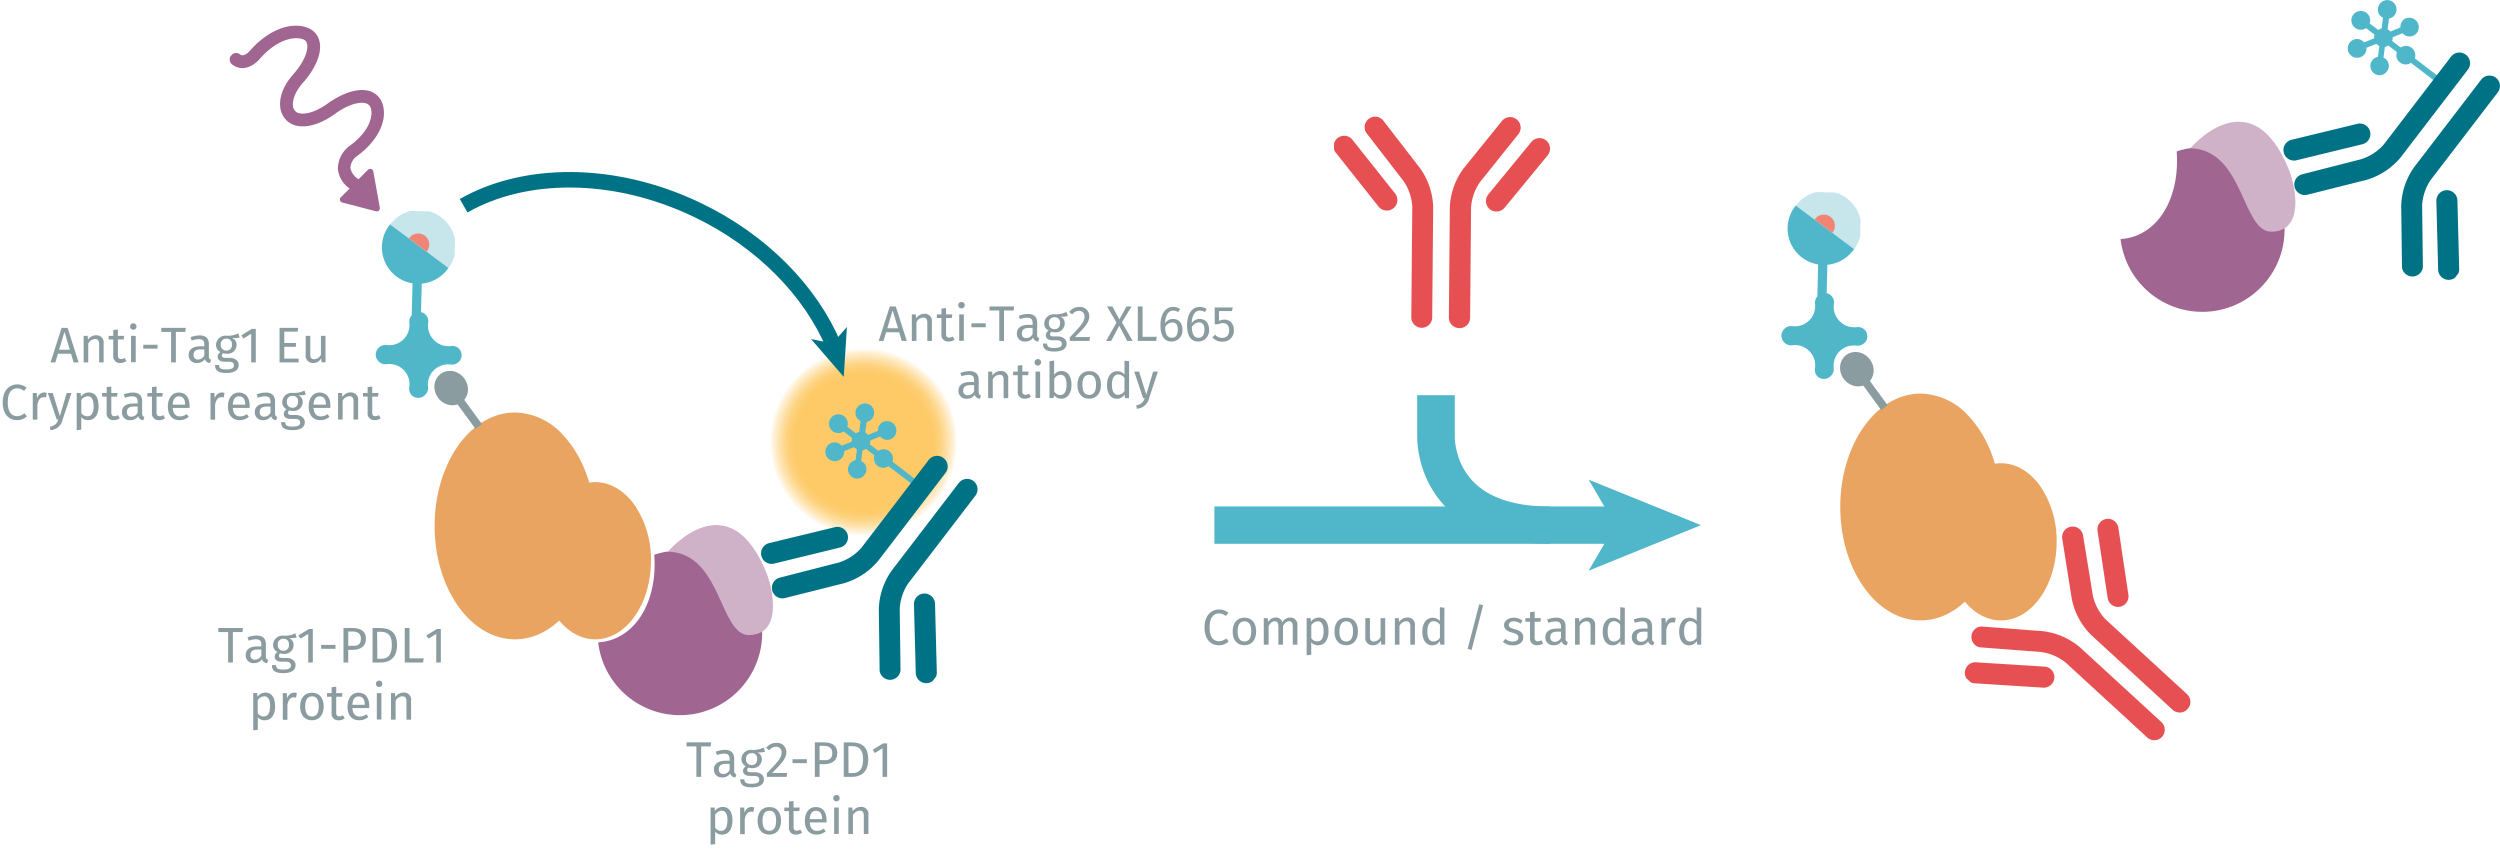 <svg id="Calque_1" data-name="Calque 1" xmlns="http://www.w3.org/2000/svg" xmlns:xlink="http://www.w3.org/1999/xlink" viewBox="0 0 699.69 238.32"><defs><radialGradient id="Dégradé_sans_nom_31" cx="38.48" cy="38.48" r="38.48" gradientUnits="userSpaceOnUse"><stop offset="0.71" stop-color="#fdca67"/><stop offset="0.74" stop-color="#fdca67" stop-opacity="0.98"/><stop offset="0.78" stop-color="#fdca67" stop-opacity="0.91"/><stop offset="0.82" stop-color="#fdca67" stop-opacity="0.81"/><stop offset="0.86" stop-color="#fdca67" stop-opacity="0.66"/><stop offset="0.9" stop-color="#fdca67" stop-opacity="0.48"/><stop offset="0.95" stop-color="#fdca67" stop-opacity="0.25"/><stop offset="0.99" stop-color="#fdca67" stop-opacity="0"/></radialGradient><symbol id="antibody-red" data-name="antibody-red" viewBox="0 0 51.27 50.27"><path d="M21.18,50.27a2.49,2.49,0,0,1-2.5-2.5V21.53a11.93,11.93,0,0,0-2.1-6l-9-11.44A2.5,2.5,0,0,1,11.46,1l9,11.44a16.65,16.65,0,0,1,3.18,9.14V47.77A2.5,2.5,0,0,1,21.18,50.27Z" fill="#e75052"/><path d="M12.62,22.53a2.48,2.48,0,0,1-1.94-.93L.56,9.07A2.5,2.5,0,1,1,4.44,5.93L14.57,18.46A2.5,2.5,0,0,1,14.19,22,2.46,2.46,0,0,1,12.62,22.53Z" fill="#e75052"/><path d="M30.09,50.27a2.5,2.5,0,0,1-2.5-2.5V21.53a16.65,16.65,0,0,1,3.18-9.14L39.81,1a2.5,2.5,0,0,1,3.92,3.1l-9,11.44a11.93,11.93,0,0,0-2.1,6V47.77A2.5,2.5,0,0,1,30.09,50.27Z" fill="#e75052"/><path d="M38.65,22.53A2.44,2.44,0,0,1,37.08,22a2.49,2.49,0,0,1-.38-3.51L46.82,5.93a2.5,2.5,0,0,1,3.89,3.14L40.59,21.6A2.5,2.5,0,0,1,38.65,22.53Z" fill="#e75052"/></symbol><symbol id="fluorophore-acceptor-XL665" data-name="fluorophore-acceptor-XL665" viewBox="0 0 16.17 25.51"><path d="M15.06,10.44a2.23,2.23,0,0,0-2.58.26L10.26,9.42a1.87,1.87,0,0,0,0-.86l2.22-1.29a2.22,2.22,0,0,0,3.39-2.78,2.27,2.27,0,0,0-1.35-1,2.22,2.22,0,0,0-1.69.23A2.19,2.19,0,0,0,11.8,5a2.16,2.16,0,0,0,0,1L9.55,7.32a2.2,2.2,0,0,0-.76-.43V4.33a2.23,2.23,0,1,0-1.41,0V6.89a2.2,2.2,0,0,0-.76.43L4.41,6a2.31,2.31,0,0,0,0-1,2.13,2.13,0,0,0-1-1.35,2.23,2.23,0,1,0,.35,3.59L5.91,8.55a2.2,2.2,0,0,0,0,.44,2,2,0,0,0,0,.43L3.69,10.7a2.24,2.24,0,0,0-2.58-.26,2.24,2.24,0,0,0-.81,3,2.27,2.27,0,0,0,1.35,1,2.3,2.3,0,0,0,.58.07,2.22,2.22,0,0,0,1.11-.29,2.19,2.19,0,0,0,1-1.35,2.16,2.16,0,0,0,0-1l2.22-1.29a2.08,2.08,0,0,0,.76.44v2.56a2.22,2.22,0,0,0,0,4.21V24.8a.71.71,0,1,0,1.41,0V17.86a2.21,2.21,0,0,0,1.52-2.1,2.24,2.24,0,0,0-1.52-2.11V11.09a2,2,0,0,0,.76-.44l2.21,1.28a2.3,2.3,0,0,0,0,1,2.13,2.13,0,0,0,1,1.35,2.18,2.18,0,0,0,1.11.3,1.89,1.89,0,0,0,.58-.08,2.22,2.22,0,0,0,.54-4.07Z" fill="#4fb7c9"/></symbol><symbol id="antibody-blue" data-name="antibody-blue" viewBox="0 0 51.27 50.27"><path d="M21.18,50.27a2.49,2.49,0,0,1-2.5-2.5V21.53a11.93,11.93,0,0,0-2.1-6l-9-11.44A2.5,2.5,0,0,1,11.46,1l9,11.44a16.65,16.65,0,0,1,3.18,9.14V47.77A2.5,2.5,0,0,1,21.18,50.27Z" fill="#007286"/><path d="M12.62,22.53a2.48,2.48,0,0,1-1.94-.93L.56,9.07A2.5,2.5,0,1,1,4.44,5.93L14.57,18.46A2.5,2.5,0,0,1,14.19,22,2.46,2.46,0,0,1,12.62,22.53Z" fill="#007286"/><path d="M30.09,50.27a2.5,2.5,0,0,1-2.5-2.5V21.53a16.65,16.65,0,0,1,3.18-9.14L39.81,1a2.5,2.5,0,0,1,3.92,3.1l-9,11.44a11.93,11.93,0,0,0-2.1,6V47.77A2.5,2.5,0,0,1,30.09,50.27Z" fill="#007286"/><path d="M38.64,22.53A2.43,2.43,0,0,1,37.08,22a2.49,2.49,0,0,1-.38-3.51L46.82,5.93a2.5,2.5,0,0,1,3.89,3.14L40.59,21.6A2.5,2.5,0,0,1,38.64,22.53Z" fill="#007286"/></symbol><symbol id="compound-purple-tag" data-name="compound-purple-tag" viewBox="0 0 44.29 42.22"><path d="M20,2.53C17.58,12,11.19,18.7,3.68,18.7a12.61,12.61,0,0,1-3.25-.44A19.85,19.85,0,1,0,20,2.53Z" fill="#a06590"/><path d="M23.37,2.87c12.25,4.5,5.25,23.22,12.2,25.35,7.39,2.28,8.9-7.9,8.7-12.76C42.83-9,23.37,2.87,23.37,2.87Z" fill="#d0b2c8"/></symbol><symbol id="fluorophore-donor-cryptate" data-name="fluorophore-donor-cryptate" viewBox="0 0 17.27 25.51"><path d="M15.46,3.31,9.6,7.46l-2,1.41L1.38,13.28a8.62,8.62,0,0,0,6.23,3.89v7.25a1.1,1.1,0,0,0,2.19,0V17.15A8.63,8.63,0,0,0,17.27,8.6,8.55,8.55,0,0,0,15.46,3.31Z" fill="#4fb7c9"/><path d="M15.46,3.34a8.63,8.63,0,0,0-14.08,10Z" fill="#8fcfd9" opacity="0.5"/><path d="M10.91,6.53a2.62,2.62,0,0,0-4.84,1.4,2.58,2.58,0,0,0,.57,1.63" fill="#f08576"/></symbol><symbol id="assay-avidine-blue" data-name="assay-avidine-blue" viewBox="0 0 17.66 17.66"><path d="M12.83,6.68a4.34,4.34,0,0,1-.07-3.83,2,2,0,0,0,0-1.79h0A2,2,0,0,0,10.09.22L10,.3a2,2,0,0,0-1,1.4,4.3,4.3,0,0,1-2.24,3A4.29,4.29,0,0,1,3,4.8a2,2,0,0,0-1.74,0l-.15.08A2,2,0,0,0,.22,7.56h0a2,2,0,0,0,1.46,1,4.28,4.28,0,0,1,3.09,2.26,4.32,4.32,0,0,1,.07,3.82,2,2,0,0,0,0,1.79l.06.12a2,2,0,0,0,2.65.84l.15-.08a2,2,0,0,0,1-1.4,4.31,4.31,0,0,1,6-3.1,2,2,0,0,0,1.74,0l.15-.08a2,2,0,0,0,.84-2.66L17.38,10a2,2,0,0,0-1.46-1A4.31,4.31,0,0,1,12.83,6.68Z" fill="#50b7c9"/></symbol><symbol id="assay-protein-double" data-name="assay-protein-double" viewBox="0 0 46.22 48.46"><path d="M34.33,24.23c0,13.38-7.69,24.23-17.17,24.23S0,37.61,0,24.23,7.68,0,17.16,0A14.16,14.16,0,0,1,27.49,4.88C31.64,9.3,34.33,16.32,34.33,24.23Z" fill="#e9a461"/><path d="M46.22,31.67c0,9.27-5.32,16.79-11.89,16.79S22.44,40.94,22.44,31.67s5.32-16.79,11.89-16.79c3.28,0,6.25,1.88,8.41,4.92A20.73,20.73,0,0,1,46.22,31.67Z" fill="#e9a461"/></symbol><symbol id="assay-fluorophore-grey" data-name="assay-fluorophore-grey" viewBox="0 0 5.67 10.41"><path d="M5.66,2.92a2.83,2.83,0,1,0-3.6,2.63v4.87h1.4V5.59A2.81,2.81,0,0,0,5.66,2.92Z" fill="#8b9ca0"/></symbol><symbol id="fluorophore-emission-orange" data-name="fluorophore-emission-orange" viewBox="0 0 76.96 76.96"><path d="M74.23,52.67A38.47,38.47,0,1,1,52.67,2.72,38.46,38.46,0,0,1,74.23,52.67Z" fill="url(#Dégradé_sans_nom_31)"/></symbol><symbol id="stimulation" data-name="stimulation" viewBox="0 0 20.1 42.52"><path d="M12.7,20.42a1,1,0,0,0-.29-.08C9,19.89,7.13,18.63,6.53,17.6a1.4,1.4,0,0,1-.13-1.32l0-.1s.81-2,4.93-2.3c3.9-.23,7-1.56,8.16-3.54a3.64,3.64,0,0,0,.23-3.49c-1.45-3.31-5.85-5.24-11.2-4.91H8.48s-1.88.2-2-.86a1.27,1.27,0,1,0-2.51.38c.42,2.76,3.31,3.17,4.82,3,4.84-.28,7.86,1.51,8.7,3.41A1.15,1.15,0,0,1,17.37,9c-.62,1-2.76,2.13-6.15,2.33-5.55.34-7,3.42-7.17,4a4,4,0,0,0,.29,3.54c1.14,1.95,3.78,3.36,7.29,3.9l.07,0c3.42.6,5.16,1.92,5.63,2.87a1.36,1.36,0,0,1,0,1.31c-.93,1.73-3.93,3.11-8.54,2.3H8.63A5.62,5.62,0,0,0,4.17,30.9a5.39,5.39,0,0,0-1.09,4.39H.63a.62.62,0,0,0-.54.94l3.54,6a.62.62,0,0,0,1,0l4.16-6a.62.62,0,0,0-.51-1H5.64a3.42,3.42,0,0,1,.42-2.71,3.09,3.09,0,0,1,2.31-.8c5.12.87,9.49-.54,11.14-3.6a3.9,3.9,0,0,0,.1-3.62C18.66,22.62,16.16,21.12,12.7,20.42Z" fill="#a06590"/></symbol><symbol id="misc-arrow" data-name="misc-arrow" viewBox="0 0 116.38 42.33"><line y1="31.35" x2="97.32" y2="31.35" fill="none" stroke="#4fb7c9" stroke-miterlimit="10" stroke-width="9"/><polygon points="116.38 31.35 89.52 42.33 95.89 31.35 89.52 20.38 116.38 31.35" fill="#4fb7c9"/><path d="M80.14,31.35C52.15,31.35,53,9.87,53,9.87V0" fill="none" stroke="#4fb7c9" stroke-miterlimit="10" stroke-width="9"/></symbol></defs><path d="M16.22,99l-.73,2.42H14.15l3.09-9.65h1.68L22,101.42H20.6L19.88,99Zm1.83-6.12-1.51,5h3Z" fill="#8b9ca0"/><path d="M29,96.13v5.29H27.74V96.31c0-1.11-.45-1.43-1.16-1.43a2.24,2.24,0,0,0-1.88,1.3v5.24H23.41V94h1.11l.11,1.09a2.7,2.7,0,0,1,2.26-1.26A2,2,0,0,1,29,96.13Z" fill="#8b9ca0"/><path d="M33.69,101.59a1.86,1.86,0,0,1-2-2.1V95H30.41V94H31.7V92.37L33,92.22V94h1.75l-.14,1H33v4.4c0,.74.24,1.09.88,1.09a1.72,1.72,0,0,0,1-.32l.49.88A2.78,2.78,0,0,1,33.69,101.59Z" fill="#8b9ca0"/><path d="M38.21,91.38a.9.9,0,0,1-1.8,0,.9.9,0,0,1,1.8,0Zm-1.54,10V94H38v7.38Z" fill="#8b9ca0"/><path d="M44.09,96.49v1.09h-4V96.49Z" fill="#8b9ca0"/><path d="M49.22,92.9v8.52H47.89V92.9H45.14V91.77H52l-.14,1.13Z" fill="#8b9ca0"/><path d="M59.09,100.69l-.3.9a1.5,1.5,0,0,1-1.44-1.11,2.52,2.52,0,0,1-2.2,1.11,2.14,2.14,0,0,1-2.35-2.23c0-1.58,1.19-2.44,3.25-2.44h1.13v-.54c0-1.07-.51-1.46-1.54-1.46a6.73,6.73,0,0,0-2,.39l-.32-.93a7.18,7.18,0,0,1,2.55-.51c1.78,0,2.59.91,2.59,2.45V99.7C58.47,100.34,58.71,100.55,59.09,100.69Zm-1.91-1.22V97.78h-1c-1.36,0-2,.5-2,1.51a1.17,1.17,0,0,0,1.28,1.33A1.9,1.9,0,0,0,57.18,99.47Z" fill="#8b9ca0"/><path d="M64.91,94.6a1.94,1.94,0,0,1,1.3,1.86A2.51,2.51,0,0,1,63.4,99a2.93,2.93,0,0,1-.94-.14.88.88,0,0,0-.36.69c0,.33.21.6,1,.6h1.18c1.51,0,2.52.87,2.52,2,0,1.43-1.17,2.24-3.46,2.24s-3.16-.74-3.16-2.24H61.3c0,.84.38,1.24,2,1.24s2.16-.41,2.16-1.15-.56-1-1.49-1H62.81c-1.32,0-1.9-.66-1.9-1.4a1.61,1.61,0,0,1,.81-1.31,2.1,2.1,0,0,1-1.25-2,2.64,2.64,0,0,1,2.85-2.58,6.37,6.37,0,0,0,3.37-.66l.38,1.17A7.44,7.44,0,0,1,64.91,94.6Zm-3.12,1.85a1.5,1.5,0,0,0,1.55,1.67,1.48,1.48,0,0,0,1.56-1.69,1.43,1.43,0,0,0-1.58-1.64A1.48,1.48,0,0,0,61.79,96.45Z" fill="#8b9ca0"/><path d="M70.3,101.42v-8l-2.18,1.33-.56-.91,2.9-1.79h1.13v9.37Z" fill="#8b9ca0"/><path d="M79.57,92.83V96h3.25v1.06H79.57v3.31h4v1.06H78.24V91.77h5.22l-.15,1.06Z" fill="#8b9ca0"/><path d="M90,101.42l-.1-1.15a2.47,2.47,0,0,1-2.29,1.32,2,2,0,0,1-2.06-2.26V94h1.29v5.15c0,1,.33,1.39,1.13,1.39a2.23,2.23,0,0,0,1.85-1.27V94h1.29v7.38Z" fill="#8b9ca0"/><path d="M7.45,108.55l-.73.86a2.84,2.84,0,0,0-1.86-.72c-1.46,0-2.68,1-2.68,3.9s1.17,3.88,2.67,3.88a3.26,3.26,0,0,0,2-.81l.67.85a3.75,3.75,0,0,1-2.76,1.08c-2.34,0-4-1.75-4-5s1.82-5,4-5A3.83,3.83,0,0,1,7.45,108.55Z" fill="#8b9ca0"/><path d="M13.11,110l-.24,1.25a2.63,2.63,0,0,0-.65-.08c-.92,0-1.45.66-1.76,2.07v4.22H9.17V110h1.11l.12,1.5a2.11,2.11,0,0,1,2-1.67A3,3,0,0,1,13.11,110Z" fill="#8b9ca0"/><path d="M14.1,120.4l-.14-1a2.53,2.53,0,0,0,2.34-2h-.44L13.38,110h1.38l2,6.44L18.66,110H20l-2.46,7.42A3.75,3.75,0,0,1,14.1,120.4Z" fill="#8b9ca0"/><path d="M27.58,113.72c0,2.24-1,3.87-2.9,3.87a2.39,2.39,0,0,1-1.93-.84v3.5l-1.29.15V110h1.11l.1,1a2.68,2.68,0,0,1,2.18-1.16C26.81,109.87,27.58,111.4,27.58,113.72Zm-1.38,0c0-1.92-.56-2.83-1.67-2.83A2.25,2.25,0,0,0,22.75,112v3.6a1.89,1.89,0,0,0,1.63.9C25.55,116.54,26.2,115.66,26.2,113.72Z" fill="#8b9ca0"/><path d="M31.85,117.59a1.85,1.85,0,0,1-2-2.1V111H28.57v-1h1.29v-1.67l1.29-.15V110H32.9l-.14,1H31.15v4.4c0,.74.24,1.09.88,1.09a1.72,1.72,0,0,0,1-.32l.49.88A2.78,2.78,0,0,1,31.85,117.59Z" fill="#8b9ca0"/><path d="M40.42,116.69l-.29.9a1.5,1.5,0,0,1-1.45-1.11,2.51,2.51,0,0,1-2.2,1.11,2.14,2.14,0,0,1-2.35-2.23c0-1.58,1.19-2.44,3.25-2.44h1.14v-.54c0-1.07-.52-1.46-1.55-1.46a6.61,6.61,0,0,0-2,.39l-.33-.93a7.18,7.18,0,0,1,2.55-.51c1.78,0,2.59.91,2.59,2.45v3.38C39.8,116.34,40,116.55,40.42,116.69Zm-1.9-1.22v-1.69h-1c-1.36,0-2,.5-2,1.51a1.17,1.17,0,0,0,1.28,1.33A1.9,1.9,0,0,0,38.52,115.47Z" fill="#8b9ca0"/><path d="M44.52,117.59a1.85,1.85,0,0,1-2-2.1V111H41.24v-1h1.29v-1.67l1.29-.15V110h1.75l-.14,1H43.82v4.4c0,.74.24,1.09.88,1.09a1.72,1.72,0,0,0,1-.32l.49.88A2.78,2.78,0,0,1,44.52,117.59Z" fill="#8b9ca0"/><path d="M53.05,114.17H48.34c.13,1.71.93,2.37,2,2.37a3.09,3.09,0,0,0,1.92-.65l.56.77a4,4,0,0,1-2.58.93c-2.06,0-3.26-1.44-3.26-3.78s1.16-3.94,3.07-3.94,3,1.39,3,3.64C53.08,113.76,53.06,114,53.05,114.17Zm-1.25-1c0-1.44-.57-2.24-1.74-2.24-1,0-1.62.69-1.72,2.33H51.8Z" fill="#8b9ca0"/><path d="M62.85,110l-.24,1.25a2.63,2.63,0,0,0-.65-.08c-.92,0-1.45.66-1.76,2.07v4.22H58.91V110H60l.12,1.5a2.12,2.12,0,0,1,2-1.67A3,3,0,0,1,62.85,110Z" fill="#8b9ca0"/><path d="M69.86,114.17h-4.7c.12,1.71.92,2.37,2,2.37a3.09,3.09,0,0,0,1.92-.65l.56.77a4,4,0,0,1-2.57.93c-2.06,0-3.27-1.44-3.27-3.78s1.17-3.94,3.07-3.94,3,1.39,3,3.64A6.12,6.12,0,0,1,69.86,114.17Zm-1.24-1c0-1.44-.58-2.24-1.74-2.24-1,0-1.63.69-1.72,2.33h3.46Z" fill="#8b9ca0"/><path d="M77.6,116.69l-.29.9a1.49,1.49,0,0,1-1.44-1.11,2.53,2.53,0,0,1-2.2,1.11,2.15,2.15,0,0,1-2.36-2.23c0-1.58,1.19-2.44,3.25-2.44H75.7v-.54c0-1.07-.52-1.46-1.54-1.46a6.67,6.67,0,0,0-2,.39l-.32-.93a7.14,7.14,0,0,1,2.55-.51c1.77,0,2.59.91,2.59,2.45v3.38C77,116.34,77.23,116.55,77.6,116.69Zm-1.9-1.22v-1.69h-1c-1.36,0-2,.5-2,1.51A1.16,1.16,0,0,0,74,116.62,1.9,1.9,0,0,0,75.7,115.47Z" fill="#8b9ca0"/><path d="M83.43,110.6a2,2,0,0,1,1.3,1.86A2.51,2.51,0,0,1,81.91,115a3,3,0,0,1-.94-.14.91.91,0,0,0-.36.69c0,.33.21.6,1,.6h1.17c1.52,0,2.53.87,2.53,2,0,1.43-1.18,2.24-3.46,2.24s-3.17-.74-3.17-2.24h1.16c0,.84.38,1.24,2,1.24S84,119,84,118.25s-.56-1-1.48-1H81.33c-1.32,0-1.91-.66-1.91-1.4a1.61,1.61,0,0,1,.81-1.31,2.11,2.11,0,0,1-1.24-2,2.64,2.64,0,0,1,2.84-2.58,6.42,6.42,0,0,0,3.38-.66l.37,1.17A7.33,7.33,0,0,1,83.43,110.6Zm-3.13,1.85a1.5,1.5,0,0,0,1.56,1.67c1,0,1.55-.62,1.55-1.69a1.43,1.43,0,0,0-1.58-1.64A1.49,1.49,0,0,0,80.3,112.45Z" fill="#8b9ca0"/><path d="M92.46,114.17H87.75c.13,1.71.93,2.37,2,2.37a3.09,3.09,0,0,0,1.92-.65l.56.77a4,4,0,0,1-2.58.93c-2.06,0-3.26-1.44-3.26-3.78s1.16-3.94,3.07-3.94,3,1.39,3,3.64C92.49,113.76,92.47,114,92.46,114.17Zm-1.25-1c0-1.44-.57-2.24-1.74-2.24-1,0-1.62.69-1.72,2.33h3.46Z" fill="#8b9ca0"/><path d="M100.23,112.13v5.29H98.94v-5.11c0-1.11-.45-1.43-1.16-1.43a2.24,2.24,0,0,0-1.88,1.3v5.24H94.61V110h1.11l.11,1.09a2.69,2.69,0,0,1,2.25-1.26A2,2,0,0,1,100.23,112.13Z" fill="#8b9ca0"/><path d="M104.89,117.59a1.85,1.85,0,0,1-2-2.1V111h-1.29v-1h1.29v-1.67l1.29-.15V110h1.75l-.14,1h-1.61v4.4c0,.74.24,1.09.88,1.09a1.75,1.75,0,0,0,1-.32l.49.88A2.78,2.78,0,0,1,104.89,117.59Z" fill="#8b9ca0"/><path d="M248,93l-.72,2.42h-1.35l3.1-9.65h1.68l3.08,9.65h-1.4L251.66,93Zm1.84-6.12-1.51,5h3Z" fill="#8b9ca0"/><path d="M260.82,90.13v5.29h-1.29V90.31c0-1.11-.45-1.43-1.16-1.43a2.24,2.24,0,0,0-1.88,1.3v5.24H255.2V88h1.11l.11,1.09a2.69,2.69,0,0,1,2.25-1.26A2,2,0,0,1,260.82,90.13Z" fill="#8b9ca0"/><path d="M265.48,95.59a1.85,1.85,0,0,1-2-2.1V89H262.2V88h1.29V86.37l1.29-.15V88h1.75l-.14,1h-1.61v4.4c0,.74.23,1.09.88,1.09a1.75,1.75,0,0,0,1-.32l.49.88A2.78,2.78,0,0,1,265.48,95.59Z" fill="#8b9ca0"/><path d="M270,85.38a.91.91,0,1,1-.91-.88A.86.86,0,0,1,270,85.38Zm-1.54,10V88h1.29v7.38Z" fill="#8b9ca0"/><path d="M275.88,90.49v1.09h-4V90.49Z" fill="#8b9ca0"/><path d="M281,86.9v8.52h-1.33V86.9h-2.74V85.77h6.89l-.14,1.13Z" fill="#8b9ca0"/><path d="M290.88,94.69l-.3.9a1.49,1.49,0,0,1-1.44-1.11,2.52,2.52,0,0,1-2.2,1.11,2.14,2.14,0,0,1-2.35-2.23c0-1.58,1.19-2.44,3.25-2.44H289v-.54c0-1.07-.52-1.46-1.54-1.46a6.67,6.67,0,0,0-2,.39l-.32-.93a7.14,7.14,0,0,1,2.55-.51c1.78,0,2.59.91,2.59,2.45V93.7C290.26,94.34,290.5,94.55,290.88,94.69ZM289,93.47V91.78h-1c-1.36,0-2,.5-2,1.51a1.16,1.16,0,0,0,1.27,1.33A1.9,1.9,0,0,0,289,93.47Z" fill="#8b9ca0"/><path d="M296.7,88.6a1.94,1.94,0,0,1,1.3,1.86A2.51,2.51,0,0,1,295.18,93a2.87,2.87,0,0,1-.93-.14.89.89,0,0,0-.37.69c0,.33.21.6,1,.6H296c1.51,0,2.52.87,2.52,2,0,1.43-1.18,2.24-3.46,2.24s-3.17-.74-3.17-2.24h1.16c0,.84.38,1.24,2,1.24s2.15-.41,2.15-1.15-.56-1-1.48-1H294.6c-1.32,0-1.91-.66-1.91-1.4a1.61,1.61,0,0,1,.81-1.31,2.11,2.11,0,0,1-1.24-2,2.64,2.64,0,0,1,2.84-2.58,6.39,6.39,0,0,0,3.38-.66l.37,1.17A7.33,7.33,0,0,1,296.7,88.6Zm-3.13,1.85a1.5,1.5,0,0,0,1.56,1.67c1,0,1.55-.62,1.55-1.69a1.43,1.43,0,0,0-1.58-1.64A1.49,1.49,0,0,0,293.57,90.45Z" fill="#8b9ca0"/><path d="M304.86,88.47c0,1.75-1.12,3-4,5.87h4.21l-.15,1.08H299.4v-1c3.3-3.45,4.12-4.34,4.12-5.87A1.46,1.46,0,0,0,302,87a2.29,2.29,0,0,0-1.9,1l-.87-.68A3.49,3.49,0,0,1,302,85.91,2.58,2.58,0,0,1,304.86,88.47Z" fill="#8b9ca0"/><path d="M315.47,95.42l-2.23-4.27L311,95.42h-1.43l2.9-5.14-2.65-4.51h1.52l1.94,3.63,2-3.63h1.43L314,90.21,317,95.42Z" fill="#8b9ca0"/><path d="M323.75,94.26l-.16,1.16h-5.14V85.77h1.33v8.49Z" fill="#8b9ca0"/><path d="M330.93,92.24a3.06,3.06,0,0,1-3,3.35c-2.28,0-3.15-1.88-3.15-4.57,0-3.06,1.33-5.11,3.55-5.11a3.43,3.43,0,0,1,1.93.57l-.5.86a2.74,2.74,0,0,0-1.45-.41c-1.36,0-2.17,1.42-2.24,3.56a2.63,2.63,0,0,1,2.26-1.23C329.71,89.26,330.93,90.24,330.93,92.24Zm-1.3,0c0-1.48-.63-2-1.52-2a2.4,2.4,0,0,0-2,1.29c0,2,.6,3,1.84,3S329.63,93.66,329.63,92.28Z" fill="#8b9ca0"/><path d="M338.39,92.24a3.06,3.06,0,0,1-3,3.35c-2.29,0-3.16-1.88-3.16-4.57,0-3.06,1.34-5.11,3.55-5.11a3.41,3.41,0,0,1,1.93.57l-.5.86a2.73,2.73,0,0,0-1.44-.41c-1.36,0-2.18,1.42-2.25,3.56a2.64,2.64,0,0,1,2.26-1.23C337.17,89.26,338.39,90.24,338.39,92.24Zm-1.3,0c0-1.48-.63-2-1.52-2a2.4,2.4,0,0,0-2,1.29c.05,2,.6,3,1.85,3C336.51,94.57,337.09,93.66,337.09,92.28Z" fill="#8b9ca0"/><path d="M341.17,87.06v2.76a3.29,3.29,0,0,1,1.5-.37c1.58,0,2.66,1.11,2.66,3a3.05,3.05,0,0,1-3.25,3.17,3.67,3.67,0,0,1-2.77-1.19l.78-.76a2.55,2.55,0,0,0,2,.9c1.18,0,1.92-.77,1.92-2.14s-.74-2-1.71-2a2.93,2.93,0,0,0-1.33.32h-1V86.05H345l-.18,1Z" fill="#8b9ca0"/><path d="M274.54,110.69l-.3.9a1.49,1.49,0,0,1-1.44-1.11,2.52,2.52,0,0,1-2.2,1.11,2.14,2.14,0,0,1-2.35-2.23c0-1.58,1.19-2.44,3.25-2.44h1.13v-.54c0-1.07-.52-1.46-1.54-1.46a6.67,6.67,0,0,0-2,.39l-.32-.93a7.14,7.14,0,0,1,2.55-.51c1.78,0,2.59.91,2.59,2.45v3.38C273.92,110.34,274.16,110.55,274.54,110.69Zm-1.91-1.22v-1.69h-1c-1.36,0-2.05.5-2.05,1.51a1.16,1.16,0,0,0,1.27,1.33A1.9,1.9,0,0,0,272.63,109.47Z" fill="#8b9ca0"/><path d="M282.18,106.13v5.29h-1.29v-5.11c0-1.11-.45-1.43-1.16-1.43a2.24,2.24,0,0,0-1.88,1.3v5.24h-1.29V104h1.11l.11,1.09a2.7,2.7,0,0,1,2.26-1.26A2,2,0,0,1,282.18,106.13Z" fill="#8b9ca0"/><path d="M286.84,111.59a1.85,1.85,0,0,1-2-2.1V105h-1.29v-1h1.29v-1.67l1.29-.15V104h1.75l-.14,1h-1.61v4.4c0,.74.24,1.09.88,1.09a1.75,1.75,0,0,0,1-.32l.49.88A2.78,2.78,0,0,1,286.84,111.59Z" fill="#8b9ca0"/><path d="M291.36,101.38a.91.91,0,1,1-.91-.88A.86.86,0,0,1,291.36,101.38Zm-1.54,10V104h1.29v7.38Z" fill="#8b9ca0"/><path d="M299.89,107.72c0,2.31-1.11,3.87-2.9,3.87a2.47,2.47,0,0,1-2-1l-.13.81h-1.13V101.07l1.29-.15v4a2.49,2.49,0,0,1,2.08-1.09C298.81,103.87,299.89,105.26,299.89,107.72Zm-1.39,0c0-2.1-.68-2.83-1.72-2.83a2.09,2.09,0,0,0-1.72,1.15v3.53a2,2,0,0,0,1.62,1C297.76,110.57,298.5,109.74,298.5,107.72Z" fill="#8b9ca0"/><path d="M308.14,107.72c0,2.29-1.21,3.87-3.3,3.87s-3.29-1.51-3.29-3.85,1.21-3.87,3.31-3.87S308.14,105.38,308.14,107.72Zm-5.2,0c0,1.92.67,2.81,1.9,2.81s1.91-.89,1.91-2.83-.67-2.81-1.89-2.81S302.94,105.8,302.94,107.74Z" fill="#8b9ca0"/><path d="M316,111.42h-1.14l-.13-1a2.45,2.45,0,0,1-2.12,1.19c-1.8,0-2.79-1.53-2.79-3.83s1.09-3.89,2.9-3.89a2.64,2.64,0,0,1,2,.91v-3.86l1.29.15Zm-1.29-2v-3.61a2.13,2.13,0,0,0-1.71-1c-1.11,0-1.79.93-1.79,2.85s.61,2.83,1.68,2.83A2.12,2.12,0,0,0,314.69,109.47Z" fill="#8b9ca0"/><path d="M318.16,114.4l-.14-1a2.53,2.53,0,0,0,2.34-2h-.44L317.44,104h1.37l2,6.44,1.93-6.44h1.33l-2.46,7.42A3.75,3.75,0,0,1,318.16,114.4Z" fill="#8b9ca0"/><path d="M343.8,171.55l-.73.86a2.84,2.84,0,0,0-1.86-.72c-1.46,0-2.67,1-2.67,3.9s1.16,3.88,2.66,3.88a3.24,3.24,0,0,0,2-.81l.68.85a3.77,3.77,0,0,1-2.76,1.08c-2.34,0-4-1.75-4-5s1.82-5,4-5A3.81,3.81,0,0,1,343.8,171.55Z" fill="#8b9ca0"/><path d="M351.57,176.72c0,2.29-1.2,3.87-3.29,3.87s-3.29-1.51-3.29-3.85,1.2-3.87,3.3-3.87S351.57,174.38,351.57,176.72Zm-5.19,0c0,1.92.67,2.81,1.9,2.81s1.91-.89,1.91-2.83-.68-2.81-1.9-2.81S346.38,174.8,346.38,176.74Z" fill="#8b9ca0"/><path d="M363.11,175.13v5.29h-1.29v-5.11c0-1.11-.47-1.43-1-1.43-.8,0-1.24.52-1.74,1.3v5.24h-1.29v-5.11c0-1.11-.48-1.43-1-1.43-.79,0-1.24.52-1.73,1.3v5.24H353.7V173h1.1l.12,1.08a2.47,2.47,0,0,1,2.13-1.25,1.86,1.86,0,0,1,1.86,1.33,2.55,2.55,0,0,1,2.2-1.33A2,2,0,0,1,363.11,175.13Z" fill="#8b9ca0"/><path d="M371.82,176.72c0,2.24-1,3.87-2.9,3.87a2.41,2.41,0,0,1-1.94-.84v3.5l-1.28.15V173h1.1l.1,1a2.7,2.7,0,0,1,2.19-1.16C371.05,172.87,371.82,174.4,371.82,176.72Zm-1.39,0c0-1.92-.56-2.83-1.67-2.83A2.26,2.26,0,0,0,367,175v3.6a1.9,1.9,0,0,0,1.63.9C369.79,179.54,370.43,178.66,370.43,176.72Z" fill="#8b9ca0"/><path d="M380.06,176.72c0,2.29-1.2,3.87-3.29,3.87s-3.29-1.51-3.29-3.85,1.2-3.87,3.31-3.87S380.06,174.38,380.06,176.72Zm-5.19,0c0,1.92.67,2.81,1.9,2.81s1.91-.89,1.91-2.83-.68-2.81-1.89-2.81S374.87,174.8,374.87,176.74Z" fill="#8b9ca0"/><path d="M386.57,180.42l-.1-1.15a2.47,2.47,0,0,1-2.29,1.32,2,2,0,0,1-2.06-2.26V173h1.29v5.15c0,1,.33,1.39,1.13,1.39a2.23,2.23,0,0,0,1.85-1.27V173h1.29v7.38Z" fill="#8b9ca0"/><path d="M396,175.13v5.29h-1.29v-5.11c0-1.11-.44-1.43-1.16-1.43a2.22,2.22,0,0,0-1.87,1.3v5.24h-1.29V173h1.1l.11,1.09a2.7,2.7,0,0,1,2.26-1.26A2,2,0,0,1,396,175.13Z" fill="#8b9ca0"/><path d="M404.25,180.42h-1.13l-.13-1a2.45,2.45,0,0,1-2.13,1.19c-1.79,0-2.78-1.53-2.78-3.83s1.09-3.89,2.9-3.89a2.64,2.64,0,0,1,2,.91v-3.86l1.28.15ZM403,178.47v-3.61a2.14,2.14,0,0,0-1.71-1c-1.11,0-1.8.93-1.8,2.85s.62,2.83,1.68,2.83A2.13,2.13,0,0,0,403,178.47Z" fill="#8b9ca0"/><path d="M411.87,181.88l-1.11-.27L414,169.12l1.09.25Z" fill="#8b9ca0"/><path d="M426.12,173.71l-.56.86a3.06,3.06,0,0,0-1.9-.68c-.84,0-1.36.38-1.36,1s.39.88,1.58,1.19c1.56.39,2.45,1,2.45,2.3,0,1.54-1.41,2.24-2.91,2.24a4.11,4.11,0,0,1-2.79-1l.71-.81a3.09,3.09,0,0,0,2.05.74c1,0,1.58-.43,1.58-1.08s-.36-1.05-1.79-1.43c-1.6-.41-2.23-1.1-2.23-2.15s1.14-2,2.66-2A3.93,3.93,0,0,1,426.12,173.71Z" fill="#8b9ca0"/><path d="M430.22,180.59a1.86,1.86,0,0,1-2-2.1V174h-1.29v-1h1.29v-1.67l1.29-.15V173h1.75l-.14,1h-1.61v4.4c0,.74.24,1.09.88,1.09a1.72,1.72,0,0,0,1-.32l.5.88A2.84,2.84,0,0,1,430.22,180.59Z" fill="#8b9ca0"/><path d="M438.79,179.69l-.29.9a1.51,1.51,0,0,1-1.45-1.11,2.5,2.5,0,0,1-2.19,1.11,2.15,2.15,0,0,1-2.36-2.23c0-1.58,1.19-2.44,3.25-2.44h1.14v-.54c0-1.07-.52-1.46-1.54-1.46a6.61,6.61,0,0,0-2,.39l-.32-.93a7.13,7.13,0,0,1,2.54-.51c1.78,0,2.6.91,2.6,2.45v3.38C438.18,179.34,438.41,179.55,438.79,179.69Zm-1.9-1.22v-1.69h-1c-1.36,0-2,.5-2,1.51a1.16,1.16,0,0,0,1.27,1.33A1.9,1.9,0,0,0,436.89,178.47Z" fill="#8b9ca0"/><path d="M446.44,175.13v5.29h-1.29v-5.11c0-1.11-.45-1.43-1.17-1.43a2.24,2.24,0,0,0-1.87,1.3v5.24h-1.29V173h1.11l.11,1.09a2.69,2.69,0,0,1,2.25-1.26A2,2,0,0,1,446.44,175.13Z" fill="#8b9ca0"/><path d="M454.74,180.42H453.6l-.12-1a2.48,2.48,0,0,1-2.13,1.19c-1.8,0-2.79-1.53-2.79-3.83s1.09-3.89,2.9-3.89a2.64,2.64,0,0,1,2,.91v-3.86l1.29.15Zm-1.29-1.95v-3.61a2.11,2.11,0,0,0-1.71-1c-1.11,0-1.79.93-1.79,2.85s.61,2.83,1.68,2.83A2.11,2.11,0,0,0,453.45,178.47Z" fill="#8b9ca0"/><path d="M463,179.69l-.29.9a1.49,1.49,0,0,1-1.44-1.11,2.53,2.53,0,0,1-2.2,1.11,2.15,2.15,0,0,1-2.36-2.23c0-1.58,1.19-2.44,3.25-2.44h1.14v-.54c0-1.07-.52-1.46-1.54-1.46a6.61,6.61,0,0,0-2,.39l-.32-.93a7.14,7.14,0,0,1,2.55-.51c1.77,0,2.59.91,2.59,2.45v3.38C462.37,179.34,462.61,179.55,463,179.69Zm-1.9-1.22v-1.69h-1c-1.36,0-2,.5-2,1.51a1.16,1.16,0,0,0,1.27,1.33A1.9,1.9,0,0,0,461.08,178.47Z" fill="#8b9ca0"/><path d="M469,173l-.24,1.25a2.63,2.63,0,0,0-.65-.08c-.92,0-1.45.66-1.76,2.07v4.22H465V173h1.11l.12,1.5a2.11,2.11,0,0,1,2-1.67A3,3,0,0,1,469,173Z" fill="#8b9ca0"/><path d="M476.13,180.42H475l-.12-1a2.48,2.48,0,0,1-2.13,1.19c-1.79,0-2.79-1.53-2.79-3.83s1.09-3.89,2.9-3.89a2.64,2.64,0,0,1,2,.91v-3.86l1.29.15Zm-1.29-1.95v-3.61a2.11,2.11,0,0,0-1.71-1c-1.1,0-1.79.93-1.79,2.85s.62,2.83,1.68,2.83A2.11,2.11,0,0,0,474.84,178.47Z" fill="#8b9ca0"/><path d="M65.18,176.9v8.52H63.85V176.9H61.1v-1.13H68l-.14,1.13Z" fill="#8b9ca0"/><path d="M75.05,184.69l-.29.9a1.5,1.5,0,0,1-1.45-1.11,2.52,2.52,0,0,1-2.2,1.11,2.14,2.14,0,0,1-2.35-2.23c0-1.58,1.19-2.44,3.25-2.44h1.13v-.54c0-1.07-.51-1.46-1.54-1.46a6.61,6.61,0,0,0-2,.39l-.33-.93a7.18,7.18,0,0,1,2.55-.51c1.78,0,2.59.91,2.59,2.45v3.38C74.43,184.34,74.67,184.55,75.05,184.69Zm-1.91-1.22v-1.69h-1c-1.36,0-2.05.5-2.05,1.51a1.17,1.17,0,0,0,1.28,1.33A1.9,1.9,0,0,0,73.14,183.47Z" fill="#8b9ca0"/><path d="M80.87,178.6a2,2,0,0,1,1.31,1.86A2.51,2.51,0,0,1,79.36,183a2.93,2.93,0,0,1-.94-.14.88.88,0,0,0-.36.69c0,.33.21.6,1,.6H80.2c1.51,0,2.52.87,2.52,2,0,1.43-1.17,2.24-3.46,2.24s-3.16-.74-3.16-2.24h1.16c0,.84.38,1.24,2,1.24s2.16-.41,2.16-1.15-.56-1.05-1.48-1.05H78.77c-1.31,0-1.9-.66-1.9-1.4a1.61,1.61,0,0,1,.81-1.31,2.12,2.12,0,0,1-1.25-2,2.64,2.64,0,0,1,2.85-2.58,6.37,6.37,0,0,0,3.37-.66l.38,1.17A7.44,7.44,0,0,1,80.87,178.6Zm-3.12,1.85a1.5,1.5,0,0,0,1.55,1.67,1.48,1.48,0,0,0,1.56-1.69,1.43,1.43,0,0,0-1.58-1.64A1.48,1.48,0,0,0,77.75,180.45Z" fill="#8b9ca0"/><path d="M86.26,185.42v-8l-2.18,1.33-.56-.91,2.9-1.79h1.13v9.37Z" fill="#8b9ca0"/><path d="M93.89,180.49v1.09h-4v-1.09Z" fill="#8b9ca0"/><path d="M102.42,178.75c0,2.22-1.61,3.13-3.74,3.13H97.46v3.54H96.13v-9.65h2.54C101,175.77,102.42,176.72,102.42,178.75Zm-1.41,0c0-1.45-.93-2-2.36-2H97.46v4h1.17C100.05,180.83,101,180.41,101,178.77Z" fill="#8b9ca0"/><path d="M111.12,180.55c0,3.93-2.46,4.87-4.54,4.87h-2.31v-9.65h2C108.75,175.77,111.12,176.54,111.12,180.55Zm-5.52,3.82h1.07c1.52,0,3-.64,3-3.82s-1.58-3.72-3.12-3.72h-1Z" fill="#8b9ca0"/><path d="M118.58,184.26l-.16,1.16h-5.14v-9.65h1.33v8.49Z" fill="#8b9ca0"/><path d="M122.09,185.42v-8l-2.19,1.33-.56-.91,2.9-1.79h1.14v9.37Z" fill="#8b9ca0"/><path d="M77,197.72c0,2.24-1,3.87-2.91,3.87a2.41,2.41,0,0,1-1.93-.84v3.5l-1.29.15V194h1.11l.1,1a2.68,2.68,0,0,1,2.18-1.16C76.18,193.87,77,195.4,77,197.72Zm-1.39,0c0-1.92-.56-2.83-1.67-2.83A2.25,2.25,0,0,0,72.12,196v3.6a1.89,1.89,0,0,0,1.63.9C74.92,200.54,75.57,199.66,75.57,197.72Z" fill="#8b9ca0"/><path d="M83.09,194l-.24,1.25a2.63,2.63,0,0,0-.65-.08c-.92,0-1.45.66-1.76,2.07v4.22H79.15V194h1.11l.12,1.5a2.11,2.11,0,0,1,2-1.67A3,3,0,0,1,83.09,194Z" fill="#8b9ca0"/><path d="M90.6,197.72c0,2.29-1.2,3.87-3.29,3.87S84,200.08,84,197.74s1.2-3.87,3.31-3.87S90.6,195.38,90.6,197.72Zm-5.19,0c0,1.92.67,2.81,1.9,2.81s1.91-.89,1.91-2.83-.68-2.81-1.89-2.81S85.41,195.8,85.41,197.74Z" fill="#8b9ca0"/><path d="M94.8,201.59a1.85,1.85,0,0,1-2-2.1V195H91.52v-1h1.29v-1.67l1.29-.15V194h1.75l-.14,1H94.1v4.4c0,.74.24,1.09.88,1.09a1.72,1.72,0,0,0,1-.32l.5.88A2.84,2.84,0,0,1,94.8,201.59Z" fill="#8b9ca0"/><path d="M103.33,198.17H98.62c.13,1.71.93,2.37,2,2.37a3.09,3.09,0,0,0,1.92-.65l.56.77a4,4,0,0,1-2.58.93c-2.05,0-3.26-1.44-3.26-3.78s1.16-3.94,3.07-3.94,3,1.39,3,3.64C103.36,197.76,103.34,198,103.33,198.17Zm-1.25-1c0-1.44-.57-2.24-1.73-2.24-1,0-1.63.69-1.73,2.33h3.46Z" fill="#8b9ca0"/><path d="M107,191.38a.9.9,0,0,1-1.8,0,.9.9,0,0,1,1.8,0Zm-1.54,10V194h1.29v7.38Z" fill="#8b9ca0"/><path d="M115.05,196.13v5.29h-1.29v-5.11c0-1.11-.45-1.43-1.16-1.43a2.24,2.24,0,0,0-1.88,1.3v5.24h-1.29V194h1.11l.11,1.09a2.69,2.69,0,0,1,2.25-1.26A2,2,0,0,1,115.05,196.13Z" fill="#8b9ca0"/><path d="M196.23,208.9v8.52H194.9V208.9h-2.75v-1.13h6.9l-.14,1.13Z" fill="#8b9ca0"/><path d="M206.1,216.69l-.29.9a1.49,1.49,0,0,1-1.44-1.11,2.53,2.53,0,0,1-2.2,1.11,2.15,2.15,0,0,1-2.36-2.23c0-1.58,1.19-2.44,3.25-2.44h1.14v-.54c0-1.07-.52-1.46-1.54-1.46a6.61,6.61,0,0,0-2,.39l-.33-.93a7.23,7.23,0,0,1,2.55-.51c1.78,0,2.6.91,2.6,2.45v3.38C205.49,216.34,205.72,216.55,206.1,216.69Zm-1.9-1.22v-1.69h-1c-1.36,0-2,.5-2,1.51a1.16,1.16,0,0,0,1.27,1.33A1.9,1.9,0,0,0,204.2,215.47Z" fill="#8b9ca0"/><path d="M211.93,210.6a2,2,0,0,1,1.3,1.86,2.51,2.51,0,0,1-2.82,2.51,3,3,0,0,1-.94-.14.88.88,0,0,0-.36.69c0,.33.21.6,1,.6h1.17c1.52,0,2.52.87,2.52,2,0,1.43-1.17,2.24-3.46,2.24s-3.16-.74-3.16-2.24h1.16c0,.84.38,1.24,2,1.24s2.16-.41,2.16-1.15-.56-1.05-1.48-1.05h-1.17c-1.31,0-1.9-.66-1.9-1.4a1.61,1.61,0,0,1,.81-1.31,2.12,2.12,0,0,1-1.25-2,2.64,2.64,0,0,1,2.85-2.58,6.35,6.35,0,0,0,3.37-.66l.38,1.17A7.33,7.33,0,0,1,211.93,210.6Zm-3.13,1.85a1.5,1.5,0,0,0,1.56,1.67c1,0,1.55-.62,1.55-1.69a1.43,1.43,0,0,0-1.58-1.64A1.48,1.48,0,0,0,208.8,212.45Z" fill="#8b9ca0"/><path d="M220.09,210.47c0,1.75-1.12,3-4,5.87h4.21l-.15,1.08h-5.53v-1c3.3-3.45,4.11-4.34,4.11-5.87A1.45,1.45,0,0,0,217.2,209a2.29,2.29,0,0,0-1.9,1l-.87-.68a3.48,3.48,0,0,1,2.84-1.41A2.58,2.58,0,0,1,220.09,210.47Z" fill="#8b9ca0"/><path d="M225.81,212.49v1.09h-4v-1.09Z" fill="#8b9ca0"/><path d="M234.34,210.75c0,2.22-1.61,3.13-3.74,3.13h-1.22v3.54h-1.33v-9.65h2.54C232.91,207.77,234.34,208.72,234.34,210.75Zm-1.41,0c0-1.45-.93-2-2.36-2h-1.19v4h1.16C232,212.83,232.93,212.41,232.93,210.77Z" fill="#8b9ca0"/><path d="M243,212.55c0,3.93-2.45,4.87-4.53,4.87h-2.32v-9.65h2C240.67,207.77,243,208.54,243,212.55Zm-5.51,3.82h1.07c1.52,0,3-.64,3-3.82s-1.58-3.72-3.12-3.72h-1Z" fill="#8b9ca0"/><path d="M247,217.42v-8l-2.19,1.33-.56-.91,2.9-1.79h1.13v9.37Z" fill="#8b9ca0"/><path d="M205,229.72c0,2.24-1,3.87-2.91,3.87a2.41,2.41,0,0,1-1.93-.84v3.5l-1.29.15V226h1.11l.1,1a2.68,2.68,0,0,1,2.18-1.16C204.18,225.87,205,227.4,205,229.72Zm-1.39,0c0-1.92-.56-2.83-1.67-2.83a2.25,2.25,0,0,0-1.78,1.15v3.6a1.89,1.89,0,0,0,1.63.9C202.92,232.54,203.57,231.66,203.57,229.72Z" fill="#8b9ca0"/><path d="M211.09,226l-.24,1.25a2.63,2.63,0,0,0-.65-.08c-.92,0-1.45.66-1.76,2.07v4.22h-1.29V226h1.11l.12,1.5a2.11,2.11,0,0,1,2-1.67A3,3,0,0,1,211.09,226Z" fill="#8b9ca0"/><path d="M218.6,229.72c0,2.29-1.2,3.87-3.29,3.87s-3.29-1.51-3.29-3.85,1.2-3.87,3.31-3.87S218.6,227.38,218.6,229.72Zm-5.19,0c0,1.92.67,2.81,1.9,2.81s1.91-.89,1.91-2.83-.68-2.81-1.89-2.81S213.41,227.8,213.41,229.74Z" fill="#8b9ca0"/><path d="M222.8,233.59a1.85,1.85,0,0,1-2-2.1V227h-1.29v-1h1.29v-1.67l1.29-.15V226h1.75l-.14,1H222.1v4.4c0,.74.24,1.09.88,1.09a1.72,1.72,0,0,0,1-.32l.5.88A2.84,2.84,0,0,1,222.8,233.59Z" fill="#8b9ca0"/><path d="M231.33,230.17h-4.71c.13,1.71.93,2.37,2,2.37a3.09,3.09,0,0,0,1.92-.65l.56.77a4,4,0,0,1-2.58.93c-2,0-3.26-1.44-3.26-3.78s1.16-3.94,3.07-3.94,3,1.39,3,3.64C231.36,229.76,231.34,230,231.33,230.17Zm-1.25-1c0-1.44-.57-2.24-1.73-2.24-1,0-1.63.69-1.73,2.33h3.46Z" fill="#8b9ca0"/><path d="M235,223.38a.9.9,0,0,1-1.8,0,.9.9,0,0,1,1.8,0Zm-1.54,10V226h1.29v7.38Z" fill="#8b9ca0"/><path d="M243.05,228.13v5.29h-1.29v-5.11c0-1.11-.45-1.43-1.16-1.43a2.24,2.24,0,0,0-1.88,1.3v5.24h-1.29V226h1.11l.11,1.09a2.69,2.69,0,0,1,2.25-1.26A2,2,0,0,1,243.05,228.13Z" fill="#8b9ca0"/><use width="51.27" height="50.27" transform="translate(373.44 32.21) rotate(0.5) scale(1.18)" xlink:href="#antibody-red"/><use width="16.17" height="25.51" transform="translate(652.85 11.68) rotate(-52.55) scale(1.18)" xlink:href="#fluorophore-acceptor-XL665"/><use width="51.27" height="50.27" transform="translate(682.28 84.02) rotate(-142.55) scale(1.18)" xlink:href="#antibody-blue"/><use width="44.29" height="42.22" transform="translate(586.27 46.99) rotate(-18.6) scale(1.16)" xlink:href="#compound-purple-tag"/><use width="51.27" height="50.27" transform="translate(544.52 184.5) rotate(-47.44) scale(1.18)" xlink:href="#antibody-red"/><use width="17.27" height="25.51" transform="matrix(-1.18, -0.03, -0.03, 1.18, 520.94, 54.07)" xlink:href="#fluorophore-donor-cryptate"/><use width="17.66" height="17.66" transform="matrix(0.41, -1.25, -1.25, -0.41, 517.98, 108.68)" xlink:href="#assay-avidine-blue"/><use width="46.22" height="48.46" transform="translate(515.05 110.16) scale(1.31)" xlink:href="#assay-protein-double"/><use width="5.67" height="10.42" transform="matrix(1.3, -0.95, 1.03, 1.41, 513.08, 102.02)" xlink:href="#assay-fluorophore-grey"/><use width="76.96" height="76.96" transform="translate(204.31 127.03) rotate(-50.04) scale(0.69)" xlink:href="#fluorophore-emission-orange"/><use width="16.17" height="25.51" transform="translate(226.77 124.57) rotate(-52.55) scale(1.18)" xlink:href="#fluorophore-acceptor-XL665"/><use width="51.27" height="50.27" transform="translate(256.2 196.9) rotate(-142.55) scale(1.18)" xlink:href="#antibody-blue"/><use width="17.27" height="25.51" transform="matrix(-1.18, -0.03, -0.03, 1.18, 127.53, 59.35)" xlink:href="#fluorophore-donor-cryptate"/><use width="17.66" height="17.66" transform="matrix(0.41, -1.25, -1.25, -0.41, 124.56, 113.97)" xlink:href="#assay-avidine-blue"/><use width="20.1" height="42.52" transform="translate(59.64 20.6) rotate(-44.92) scale(1.41)" xlink:href="#stimulation"/><use width="46.22" height="48.46" transform="translate(121.64 115.45) scale(1.31)" xlink:href="#assay-protein-double"/><use width="44.29" height="42.22" transform="translate(160.19 159.87) rotate(-18.6) scale(1.16)" xlink:href="#compound-purple-tag"/><use width="5.67" height="10.42" transform="matrix(1.3, -0.95, 1.03, 1.41, 119.67, 107.31)" xlink:href="#assay-fluorophore-grey"/><path d="M129.76,57.58c17-9.7,41.82-10,65.05,1,18.54,8.8,32.13,23,38.5,38.14" fill="none" stroke="#007286" stroke-miterlimit="10" stroke-width="4.34"/><polygon points="236.15 105.48 227 94.9 232.99 96.12 237.03 91.52 236.15 105.48" fill="#007286"/><use width="116.38" height="42.33" transform="translate(339.89 110.61) scale(1.17 1.16)" xlink:href="#misc-arrow"/></svg>